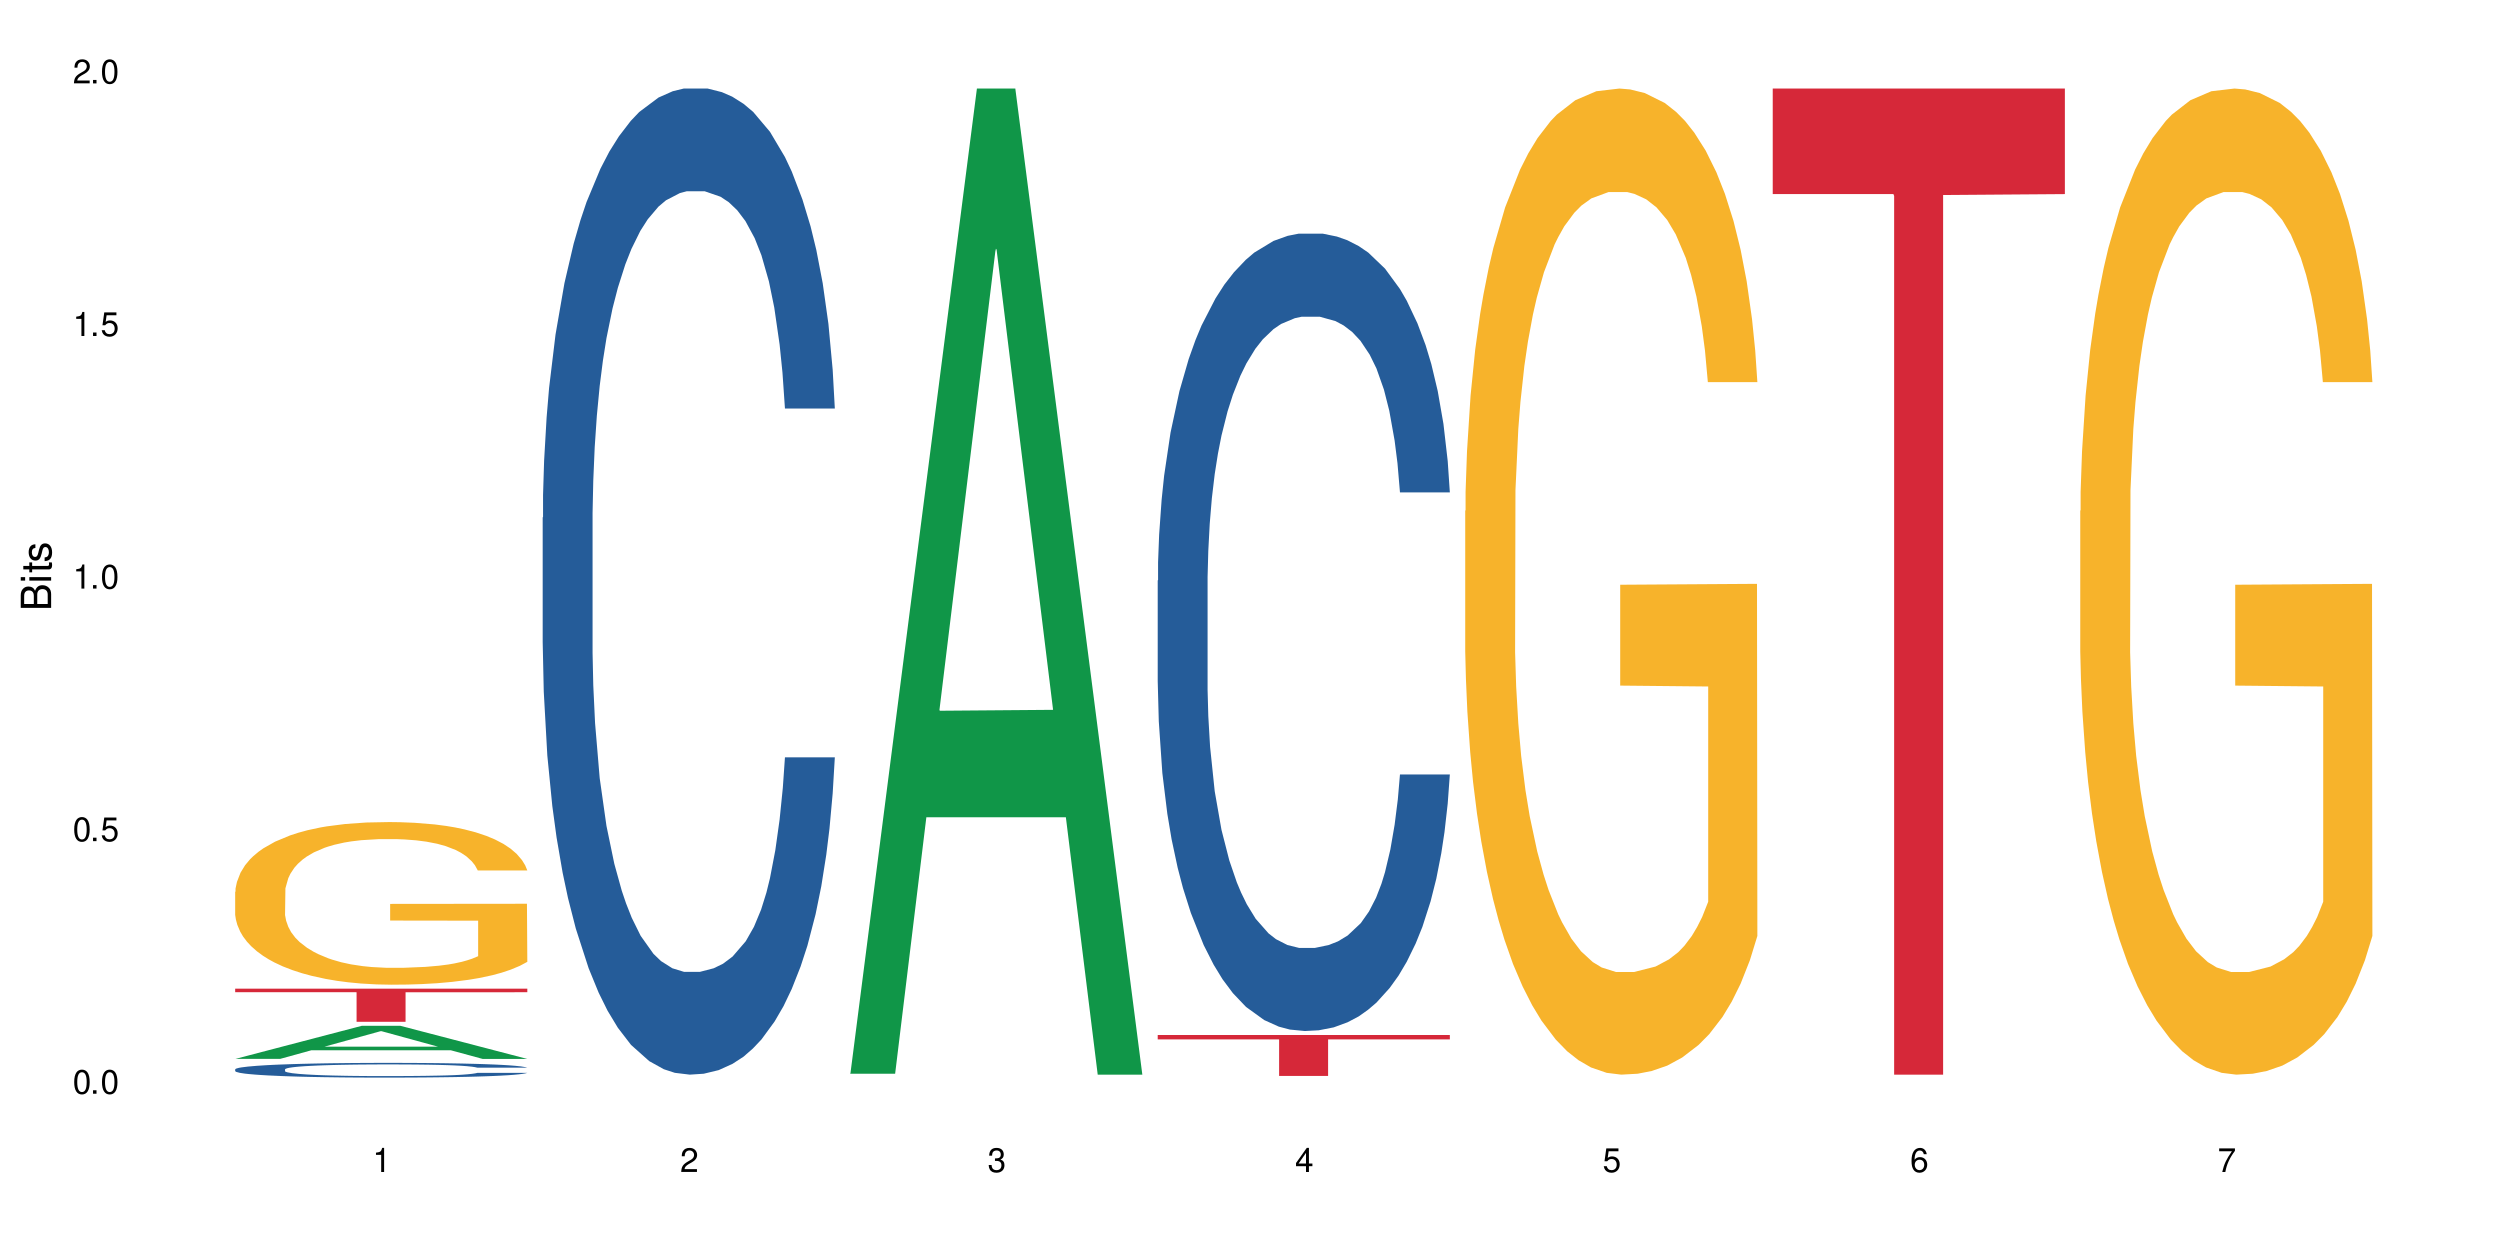 <?xml version="1.0" encoding="UTF-8"?>
<svg xmlns="http://www.w3.org/2000/svg" xmlns:xlink="http://www.w3.org/1999/xlink" width="720" height="360" viewBox="0 0 720 360">
<defs>
<g>
<g id="glyph-0-0">
</g>
<g id="glyph-0-1">
<path d="M 2.641 -6.938 C 2 -6.938 1.422 -6.656 1.078 -6.172 C 0.641 -5.562 0.406 -4.641 0.406 -3.359 C 0.406 -1.016 1.188 0.219 2.641 0.219 C 4.078 0.219 4.859 -1.016 4.859 -3.297 C 4.859 -4.641 4.656 -5.547 4.203 -6.172 C 3.844 -6.656 3.281 -6.938 2.641 -6.938 Z M 2.641 -6.188 C 3.547 -6.188 4 -5.25 4 -3.375 C 4 -1.406 3.562 -0.484 2.625 -0.484 C 1.734 -0.484 1.281 -1.438 1.281 -3.344 C 1.281 -5.25 1.734 -6.188 2.641 -6.188 Z M 2.641 -6.188 "/>
</g>
<g id="glyph-0-2">
<path d="M 1.828 -1 L 0.828 -1 L 0.828 0 L 1.828 0 Z M 1.828 -1 "/>
</g>
<g id="glyph-0-3">
<path d="M 4.562 -6.797 L 1.062 -6.797 L 0.547 -3.094 L 1.328 -3.094 C 1.719 -3.562 2.047 -3.734 2.578 -3.734 C 3.484 -3.734 4.062 -3.109 4.062 -2.094 C 4.062 -1.125 3.484 -0.531 2.578 -0.531 C 1.828 -0.531 1.375 -0.906 1.188 -1.672 L 0.328 -1.672 C 0.453 -1.109 0.547 -0.844 0.75 -0.594 C 1.125 -0.078 1.828 0.219 2.594 0.219 C 3.969 0.219 4.922 -0.781 4.922 -2.219 C 4.922 -3.562 4.031 -4.484 2.719 -4.484 C 2.25 -4.484 1.859 -4.359 1.469 -4.062 L 1.734 -5.969 L 4.562 -5.969 Z M 4.562 -6.797 "/>
</g>
<g id="glyph-0-4">
<path d="M 2.484 -4.938 L 2.484 0 L 3.328 0 L 3.328 -6.938 L 2.766 -6.938 C 2.469 -5.875 2.281 -5.734 0.984 -5.562 L 0.984 -4.938 Z M 2.484 -4.938 "/>
</g>
<g id="glyph-0-5">
<path d="M 4.859 -0.828 L 1.281 -0.828 C 1.359 -1.406 1.672 -1.781 2.5 -2.281 L 3.469 -2.828 C 4.406 -3.344 4.906 -4.062 4.906 -4.906 C 4.906 -5.484 4.672 -6.031 4.266 -6.406 C 3.859 -6.766 3.375 -6.938 2.719 -6.938 C 1.859 -6.938 1.219 -6.625 0.844 -6.031 C 0.609 -5.672 0.5 -5.234 0.484 -4.531 L 1.328 -4.531 C 1.359 -5.016 1.406 -5.281 1.531 -5.516 C 1.75 -5.938 2.188 -6.203 2.703 -6.203 C 3.469 -6.203 4.031 -5.641 4.031 -4.891 C 4.031 -4.344 3.719 -3.859 3.125 -3.516 L 2.234 -3 C 0.812 -2.172 0.406 -1.531 0.328 -0.016 L 4.859 -0.016 Z M 4.859 -0.828 "/>
</g>
<g id="glyph-0-6">
<path d="M 2.125 -3.188 L 2.578 -3.188 C 3.5 -3.188 3.984 -2.766 3.984 -1.922 C 3.984 -1.062 3.469 -0.531 2.594 -0.531 C 1.656 -0.531 1.203 -1 1.156 -2.016 L 0.312 -2.016 C 0.344 -1.453 0.438 -1.094 0.609 -0.781 C 0.953 -0.109 1.625 0.219 2.547 0.219 C 3.953 0.219 4.859 -0.625 4.859 -1.938 C 4.859 -2.828 4.516 -3.297 3.703 -3.594 C 4.344 -3.844 4.656 -4.328 4.656 -5.031 C 4.656 -6.219 3.875 -6.938 2.578 -6.938 C 1.203 -6.938 0.484 -6.172 0.453 -4.703 L 1.297 -4.703 C 1.312 -5.125 1.344 -5.359 1.453 -5.578 C 1.641 -5.969 2.062 -6.203 2.594 -6.203 C 3.344 -6.203 3.797 -5.75 3.797 -5 C 3.797 -4.516 3.609 -4.219 3.25 -4.047 C 3.016 -3.953 2.703 -3.922 2.125 -3.906 Z M 2.125 -3.188 "/>
</g>
<g id="glyph-0-7">
<path d="M 3.141 -1.672 L 3.141 0 L 3.984 0 L 3.984 -1.672 L 4.984 -1.672 L 4.984 -2.438 L 3.984 -2.438 L 3.984 -6.938 L 3.359 -6.938 L 0.266 -2.578 L 0.266 -1.672 Z M 3.141 -2.438 L 1 -2.438 L 3.141 -5.5 Z M 3.141 -2.438 "/>
</g>
<g id="glyph-0-8">
<path d="M 4.781 -5.125 C 4.609 -6.266 3.891 -6.938 2.844 -6.938 C 2.094 -6.938 1.422 -6.578 1.031 -5.953 C 0.594 -5.266 0.406 -4.422 0.406 -3.172 C 0.406 -2 0.578 -1.25 0.984 -0.641 C 1.359 -0.078 1.953 0.219 2.703 0.219 C 3.984 0.219 4.922 -0.75 4.922 -2.094 C 4.922 -3.375 4.062 -4.281 2.844 -4.281 C 2.172 -4.281 1.641 -4.031 1.281 -3.516 C 1.281 -5.234 1.828 -6.188 2.797 -6.188 C 3.391 -6.188 3.797 -5.797 3.938 -5.125 Z M 2.734 -3.531 C 3.547 -3.531 4.062 -2.953 4.062 -2.031 C 4.062 -1.156 3.484 -0.531 2.703 -0.531 C 1.922 -0.531 1.328 -1.188 1.328 -2.078 C 1.328 -2.938 1.906 -3.531 2.734 -3.531 Z M 2.734 -3.531 "/>
</g>
<g id="glyph-0-9">
<path d="M 4.984 -6.797 L 0.438 -6.797 L 0.438 -5.969 L 4.109 -5.969 C 2.5 -3.656 1.828 -2.234 1.328 0 L 2.219 0 C 2.594 -2.172 3.453 -4.047 4.984 -6.094 Z M 4.984 -6.797 "/>
</g>
<g id="glyph-1-0">
</g>
<g id="glyph-1-1">
<path d="M 0 -0.953 L 0 -4.891 C 0 -5.719 -0.234 -6.344 -0.734 -6.797 C -1.188 -7.234 -1.812 -7.469 -2.5 -7.469 C -3.547 -7.469 -4.188 -7 -4.625 -5.875 C -4.984 -6.688 -5.625 -7.094 -6.531 -7.094 C -7.172 -7.094 -7.734 -6.859 -8.141 -6.391 C -8.562 -5.922 -8.75 -5.344 -8.75 -4.5 L -8.75 -0.953 Z M -4.984 -2.062 L -7.766 -2.062 L -7.766 -4.219 C -7.766 -4.844 -7.688 -5.203 -7.453 -5.5 C -7.219 -5.812 -6.859 -5.969 -6.375 -5.969 C -5.891 -5.969 -5.531 -5.812 -5.297 -5.5 C -5.062 -5.203 -4.984 -4.844 -4.984 -4.219 Z M -0.984 -2.062 L -4 -2.062 L -4 -4.781 C -4 -5.766 -3.438 -6.359 -2.484 -6.359 C -1.547 -6.359 -0.984 -5.766 -0.984 -4.781 Z M -0.984 -2.062 "/>
</g>
<g id="glyph-1-2">
<path d="M -6.281 -1.797 L -6.281 -0.797 L 0 -0.797 L 0 -1.797 Z M -8.75 -1.797 L -8.75 -0.797 L -7.484 -0.797 L -7.484 -1.797 Z M -8.75 -1.797 "/>
</g>
<g id="glyph-1-3">
<path d="M -6.281 -3.047 L -6.281 -2.016 L -8.016 -2.016 L -8.016 -1.016 L -6.281 -1.016 L -6.281 -0.172 L -5.469 -0.172 L -5.469 -1.016 L -0.719 -1.016 C -0.078 -1.016 0.281 -1.453 0.281 -2.234 C 0.281 -2.5 0.25 -2.719 0.188 -3.047 L -0.641 -3.047 C -0.609 -2.906 -0.594 -2.766 -0.594 -2.562 C -0.594 -2.141 -0.719 -2.016 -1.156 -2.016 L -5.469 -2.016 L -5.469 -3.047 Z M -6.281 -3.047 "/>
</g>
<g id="glyph-1-4">
<path d="M -4.531 -5.25 C -5.766 -5.25 -6.469 -4.422 -6.469 -2.969 C -6.469 -1.516 -5.719 -0.562 -4.547 -0.562 C -3.562 -0.562 -3.094 -1.062 -2.734 -2.562 L -2.516 -3.484 C -2.344 -4.188 -2.094 -4.469 -1.641 -4.469 C -1.047 -4.469 -0.641 -3.875 -0.641 -3 C -0.641 -2.453 -0.797 -2 -1.062 -1.75 C -1.25 -1.594 -1.422 -1.531 -1.875 -1.469 L -1.875 -0.406 C -0.422 -0.453 0.281 -1.266 0.281 -2.922 C 0.281 -4.5 -0.5 -5.516 -1.719 -5.516 C -2.656 -5.516 -3.172 -4.984 -3.469 -3.734 L -3.703 -2.766 C -3.891 -1.953 -4.156 -1.609 -4.594 -1.609 C -5.188 -1.609 -5.547 -2.125 -5.547 -2.938 C -5.547 -3.75 -5.203 -4.172 -4.531 -4.203 Z M -4.531 -5.25 "/>
</g>
</g>
</defs>
<rect x="-72" y="-36" width="864" height="432" fill="rgb(100%, 100%, 100%)" fill-opacity="1"/>
<path fill-rule="nonzero" fill="rgb(6.275%, 58.824%, 28.235%)" fill-opacity="1" d="M 67.73 304.961 L 67.82 304.953 L 104.227 295.426 L 115.281 295.426 L 151.867 304.973 L 139.012 304.973 L 129.844 302.48 L 89.664 302.48 L 80.676 304.961 L 67.73 304.961 L 93.527 301.449 L 126.156 301.441 L 109.887 296.984 L 109.707 296.977 L 109.527 297.004 L 93.438 301.441 L 93.527 301.449 Z M 67.73 304.961 "/>
<path fill-rule="nonzero" fill="rgb(14.51%, 36.078%, 60%)" fill-opacity="1" d="M 67.73 307.957 L 67.832 307.953 L 67.832 307.863 L 68.141 307.715 L 68.859 307.527 L 69.578 307.402 L 71.426 307.172 L 73.988 306.953 L 76.656 306.781 L 78.605 306.68 L 80.352 306.602 L 84.352 306.461 L 86.918 306.387 L 89.688 306.32 L 93.074 306.254 L 95.535 306.215 L 101.078 306.152 L 105.18 306.125 L 108.363 306.113 L 115.238 306.113 L 119.34 306.129 L 122.316 306.148 L 125.598 306.18 L 128.371 306.215 L 133.191 306.301 L 137.5 306.41 L 139.449 306.473 L 142.527 306.59 L 144.891 306.707 L 146.531 306.809 L 148.379 306.953 L 150.02 307.125 L 151.25 307.324 L 151.867 307.488 L 137.5 307.488 L 136.785 307.336 L 135.961 307.215 L 134.422 307.055 L 132.883 306.945 L 130.73 306.832 L 128.781 306.758 L 126.113 306.684 L 123.754 306.637 L 121.289 306.602 L 118.93 306.578 L 114.414 306.555 L 109.184 306.555 L 107.234 306.562 L 103.23 306.594 L 101.078 306.621 L 98 306.676 L 95.844 306.727 L 93.281 306.805 L 91.535 306.871 L 89.379 306.973 L 87.84 307.059 L 86.098 307.188 L 85.07 307.285 L 84.148 307.395 L 83.328 307.52 L 82.711 307.656 L 82.301 307.801 L 82.094 307.938 L 82.094 308.539 L 82.301 308.68 L 82.812 308.84 L 84.148 309.078 L 86.098 309.285 L 88.355 309.445 L 90.508 309.562 L 91.742 309.617 L 93.383 309.68 L 95.945 309.754 L 99.641 309.832 L 101.797 309.863 L 105.078 309.895 L 108.465 309.91 L 112.98 309.91 L 116.98 309.895 L 119.648 309.875 L 122.418 309.844 L 126.215 309.777 L 128.574 309.719 L 130.629 309.645 L 132.168 309.57 L 133.191 309.508 L 134.73 309.387 L 135.961 309.258 L 136.887 309.121 L 137.5 308.988 L 151.867 308.988 L 151.25 309.145 L 150.328 309.293 L 149.402 309.406 L 147.969 309.543 L 146.324 309.664 L 143.965 309.797 L 142.016 309.887 L 139.449 309.984 L 137.09 310.059 L 134.527 310.125 L 130.73 310.203 L 128.266 310.238 L 125.598 310.273 L 122.418 310.305 L 118.418 310.332 L 114.109 310.348 L 110.105 310.352 L 105.797 310.344 L 102.617 310.328 L 98.41 310.293 L 93.176 310.223 L 89.379 310.152 L 86.406 310.078 L 83.84 310 L 80.969 309.895 L 77.273 309.727 L 75.016 309.594 L 73.477 309.484 L 71.734 309.332 L 70.5 309.199 L 69.066 308.98 L 68.039 308.707 L 67.73 308.492 Z M 67.73 307.957 "/>
<path fill-rule="nonzero" fill="rgb(96.863%, 70.196%, 16.863%)" fill-opacity="1" d="M 67.73 256.816 L 67.832 256.773 L 67.832 255.918 L 68.242 253.992 L 69.27 251.34 L 70.605 249.16 L 72.039 247.449 L 72.965 246.551 L 74.504 245.266 L 75.836 244.324 L 79.223 242.402 L 83.531 240.605 L 85.891 239.836 L 88.559 239.105 L 92.355 238.293 L 94.102 237.996 L 99.438 237.312 L 105.488 236.883 L 112.16 236.754 L 115.238 236.797 L 119.441 236.969 L 125.188 237.438 L 128.473 237.867 L 131.039 238.293 L 133.707 238.852 L 136.988 239.707 L 140.066 240.734 L 142.527 241.758 L 144.992 243.043 L 147.043 244.41 L 148.789 245.91 L 150.328 247.707 L 151.25 249.203 L 151.867 250.699 L 137.605 250.699 L 136.785 249.203 L 135.859 248.047 L 134.32 246.637 L 132.781 245.609 L 131.242 244.797 L 128.371 243.684 L 125.906 243 L 122.828 242.402 L 119.855 242.016 L 116.469 241.758 L 114.414 241.676 L 108.977 241.676 L 104.055 241.973 L 101.18 242.316 L 99.129 242.656 L 96.254 243.301 L 94.512 243.812 L 93.484 244.156 L 90.406 245.48 L 88.355 246.68 L 87.227 247.492 L 85.789 248.773 L 84.762 249.93 L 83.633 251.641 L 83.02 252.926 L 82.199 255.832 L 82.094 263.531 L 82.402 265.156 L 83.02 266.91 L 83.84 268.453 L 85.07 270.078 L 86.301 271.316 L 88.457 272.984 L 90.305 274.098 L 91.742 274.824 L 94.512 275.98 L 95.641 276.367 L 98.309 277.137 L 101.078 277.734 L 104.465 278.246 L 107.027 278.504 L 111.133 278.719 L 116.363 278.719 L 122.52 278.461 L 126.422 278.121 L 129.09 277.777 L 130.832 277.477 L 132.988 277.008 L 134.527 276.578 L 135.961 276.109 L 137.707 275.383 L 137.707 265.156 L 112.363 265.117 L 112.363 260.324 L 151.762 260.281 L 151.867 277.008 L 149.711 278.164 L 147.043 279.273 L 144.48 280.129 L 141.812 280.855 L 138.016 281.668 L 134.938 282.184 L 130.215 282.781 L 125.906 283.168 L 121.395 283.422 L 117.391 283.551 L 112.672 283.594 L 108.465 283.508 L 103.949 283.254 L 100.359 282.91 L 97.074 282.484 L 93.793 281.926 L 89.688 281.027 L 87.02 280.301 L 84.25 279.402 L 81.48 278.332 L 79.016 277.18 L 77.375 276.281 L 75.734 275.254 L 73.988 273.969 L 72.348 272.516 L 71.117 271.191 L 69.988 269.691 L 69.168 268.281 L 68.348 266.355 L 67.938 264.816 L 67.73 263.488 Z M 67.73 256.816 "/>
<path fill-rule="nonzero" fill="rgb(83.922%, 15.686%, 22.353%)" fill-opacity="1" d="M 67.73 284.738 L 151.867 284.738 L 151.867 285.762 L 116.801 285.77 L 116.801 294.281 L 102.695 294.281 L 102.695 285.777 L 102.488 285.762 L 67.73 285.762 Z M 67.73 284.738 "/>
<path fill-rule="nonzero" fill="rgb(14.51%, 36.078%, 60%)" fill-opacity="1" d="M 156.293 149.066 L 156.398 148.809 L 156.398 142.578 L 156.703 132.711 L 157.422 120.25 L 158.141 111.684 L 159.988 96.367 L 162.555 81.57 L 165.223 70.148 L 167.172 63.402 L 168.914 58.207 L 172.918 48.605 L 175.48 43.672 L 178.25 39.258 L 181.637 34.844 L 184.102 32.25 L 189.641 28.098 L 193.746 26.277 L 196.926 25.5 L 203.801 25.5 L 207.902 26.539 L 210.879 27.836 L 214.164 29.914 L 216.934 32.25 L 221.754 37.961 L 226.066 45.23 L 228.016 49.383 L 231.094 57.43 L 233.453 65.219 L 235.094 71.969 L 236.941 81.57 L 238.582 93.254 L 239.812 106.492 L 240.43 117.656 L 226.066 117.656 L 225.348 107.273 L 224.527 99.223 L 222.988 88.582 L 221.449 81.055 L 219.293 73.523 L 217.344 68.594 L 214.676 63.66 L 212.316 60.547 L 209.855 58.207 L 207.492 56.652 L 202.98 55.094 L 197.746 55.094 L 195.797 55.613 L 191.797 57.691 L 189.641 59.508 L 186.562 63.141 L 184.406 66.516 L 181.844 71.707 L 180.098 76.121 L 177.945 82.871 L 176.406 88.84 L 174.66 97.406 L 173.633 103.898 L 172.711 111.164 L 171.891 119.734 L 171.273 128.816 L 170.863 138.422 L 170.66 147.77 L 170.66 188.004 L 170.863 197.352 L 171.379 208.254 L 172.711 224.09 L 174.66 237.848 L 176.918 248.75 L 179.074 256.539 L 180.305 260.172 L 181.945 264.324 L 184.512 269.52 L 188.203 274.711 L 190.359 276.785 L 193.641 278.863 L 197.027 279.902 L 201.543 279.902 L 205.543 278.863 L 208.211 277.566 L 210.98 275.488 L 214.777 271.074 L 217.137 266.922 L 219.191 261.988 L 220.73 257.059 L 221.754 252.902 L 223.293 244.855 L 224.527 236.031 L 225.449 226.945 L 226.066 218.117 L 240.43 218.117 L 239.812 228.504 L 238.891 238.625 L 237.969 246.156 L 236.531 255.238 L 234.891 263.289 L 232.527 272.375 L 230.578 278.344 L 228.016 284.832 L 225.656 289.766 L 223.09 294.18 L 219.293 299.371 L 216.832 301.969 L 214.164 304.305 L 210.98 306.379 L 206.98 308.195 L 202.672 309.234 L 198.668 309.496 L 194.359 308.977 L 191.18 307.938 L 186.973 305.602 L 181.738 300.93 L 177.945 295.996 L 174.969 291.062 L 172.402 285.871 L 169.531 278.863 L 165.836 267.441 L 163.578 258.613 L 162.039 251.348 L 160.297 241.223 L 159.066 232.137 L 157.629 217.598 L 156.602 199.168 L 156.293 184.891 Z M 156.293 149.066 "/>
<path fill-rule="nonzero" fill="rgb(6.275%, 58.824%, 28.235%)" fill-opacity="1" d="M 244.859 309.23 L 244.949 308.961 L 281.352 25.5 L 292.41 25.5 L 328.992 309.496 L 316.141 309.496 L 306.969 235.363 L 266.789 235.363 L 257.801 309.23 L 244.859 309.23 L 270.656 204.695 L 303.285 204.43 L 287.016 71.898 L 286.836 71.633 L 286.656 72.434 L 270.566 204.43 L 270.656 204.695 Z M 244.859 309.23 "/>
<path fill-rule="nonzero" fill="rgb(14.51%, 36.078%, 60%)" fill-opacity="1" d="M 333.422 167.207 L 333.523 166.996 L 333.523 161.961 L 333.832 153.984 L 334.551 143.906 L 335.27 136.98 L 337.113 124.594 L 339.68 112.629 L 342.348 103.395 L 344.297 97.938 L 346.043 93.738 L 350.043 85.973 L 352.609 81.98 L 355.379 78.414 L 358.766 74.844 L 361.227 72.746 L 366.766 69.387 L 370.871 67.918 L 374.051 67.289 L 380.926 67.289 L 385.031 68.129 L 388.008 69.176 L 391.289 70.855 L 394.059 72.746 L 398.883 77.363 L 403.191 83.242 L 405.141 86.602 L 408.219 93.109 L 410.578 99.406 L 412.223 104.863 L 414.066 112.629 L 415.711 122.074 L 416.941 132.781 L 417.555 141.809 L 403.191 141.809 L 402.473 133.41 L 401.652 126.902 L 400.113 118.297 L 398.574 112.211 L 396.422 106.121 L 394.469 102.133 L 391.805 98.145 L 389.441 95.625 L 386.98 93.738 L 384.621 92.477 L 380.105 91.219 L 374.875 91.219 L 372.922 91.637 L 368.922 93.316 L 366.766 94.789 L 363.688 97.727 L 361.535 100.453 L 358.969 104.652 L 357.227 108.223 L 355.07 113.68 L 353.531 118.508 L 351.789 125.434 L 350.762 130.684 L 349.836 136.559 L 349.016 143.488 L 348.402 150.836 L 347.992 158.602 L 347.785 166.156 L 347.785 198.695 L 347.992 206.25 L 348.504 215.066 L 349.836 227.871 L 351.789 239 L 354.043 247.812 L 356.199 254.113 L 357.43 257.051 L 359.07 260.41 L 361.637 264.609 L 365.332 268.805 L 367.484 270.484 L 370.77 272.164 L 374.156 273.004 L 378.668 273.004 L 382.672 272.164 L 385.34 271.113 L 388.109 269.438 L 391.906 265.867 L 394.266 262.508 L 396.316 258.52 L 397.855 254.531 L 398.883 251.172 L 400.422 244.664 L 401.652 237.527 L 402.578 230.184 L 403.191 223.043 L 417.555 223.043 L 416.941 231.441 L 416.016 239.629 L 415.094 245.715 L 413.656 253.062 L 412.016 259.57 L 409.656 266.918 L 407.707 271.746 L 405.141 276.992 L 402.781 280.98 L 400.215 284.551 L 396.422 288.746 L 393.957 290.848 L 391.289 292.734 L 388.109 294.414 L 384.109 295.883 L 379.797 296.723 L 375.797 296.934 L 371.488 296.516 L 368.305 295.676 L 364.102 293.785 L 358.867 290.008 L 355.07 286.02 L 352.094 282.031 L 349.531 277.832 L 346.656 272.164 L 342.965 262.93 L 340.707 255.793 L 339.168 249.914 L 337.422 241.727 L 336.191 234.379 L 334.754 222.625 L 333.73 207.723 L 333.422 196.176 Z M 333.422 167.207 "/>
<path fill-rule="nonzero" fill="rgb(83.922%, 15.686%, 22.353%)" fill-opacity="1" d="M 333.422 298.078 L 417.555 298.078 L 417.555 299.34 L 382.492 299.352 L 382.492 309.863 L 368.383 309.863 L 368.383 299.363 L 368.18 299.34 L 333.422 299.34 Z M 333.422 298.078 "/>
<path fill-rule="nonzero" fill="rgb(96.863%, 70.196%, 16.863%)" fill-opacity="1" d="M 421.984 147.137 L 422.086 146.879 L 422.086 141.691 L 422.496 130.02 L 423.523 113.941 L 424.859 100.715 L 426.293 90.34 L 427.219 84.895 L 428.758 77.113 L 430.09 71.406 L 433.477 59.734 L 437.785 48.844 L 440.145 44.172 L 442.812 39.766 L 446.609 34.836 L 448.355 33.02 L 453.688 28.871 L 459.742 26.277 L 466.41 25.5 L 469.488 25.758 L 473.695 26.797 L 479.441 29.648 L 482.727 32.242 L 485.293 34.836 L 487.957 38.207 L 491.242 43.395 L 494.32 49.621 L 496.781 55.844 L 499.246 63.625 L 501.297 71.926 L 503.043 81.004 L 504.582 91.895 L 505.504 100.973 L 506.121 110.051 L 491.859 110.051 L 491.035 100.973 L 490.113 93.969 L 488.574 85.41 L 487.035 79.188 L 485.496 74.258 L 482.625 67.516 L 480.16 63.367 L 477.082 59.734 L 474.105 57.402 L 470.723 55.844 L 468.668 55.324 L 463.23 55.324 L 458.305 57.141 L 455.434 59.215 L 453.383 61.293 L 450.508 65.18 L 448.766 68.293 L 447.738 70.367 L 444.66 78.41 L 442.609 85.672 L 441.48 90.598 L 440.043 98.379 L 439.016 105.383 L 437.887 115.758 L 437.273 123.535 L 436.453 141.172 L 436.348 187.855 L 436.656 197.711 L 437.273 208.348 L 438.094 217.684 L 439.324 227.539 L 440.555 235.059 L 442.711 245.176 L 444.559 251.918 L 445.992 256.328 L 448.766 263.328 L 449.895 265.664 L 452.562 270.332 L 455.332 273.965 L 458.715 277.074 L 461.281 278.633 L 465.387 279.93 L 470.617 279.93 L 476.773 278.371 L 480.676 276.297 L 483.34 274.223 L 485.086 272.406 L 487.242 269.555 L 488.781 266.961 L 490.215 264.109 L 491.961 259.699 L 491.961 197.711 L 466.617 197.453 L 466.617 168.406 L 506.016 168.145 L 506.121 269.555 L 503.965 276.559 L 501.297 283.301 L 498.73 288.488 L 496.066 292.895 L 492.27 297.824 L 489.191 300.938 L 484.469 304.566 L 480.16 306.902 L 475.645 308.457 L 471.645 309.234 L 466.926 309.496 L 462.719 308.977 L 458.203 307.422 L 454.613 305.344 L 451.328 302.75 L 448.047 299.379 L 443.941 293.934 L 441.273 289.523 L 438.504 284.078 L 435.734 277.594 L 433.27 270.59 L 431.629 265.145 L 429.988 258.922 L 428.242 251.141 L 426.602 242.32 L 425.371 234.281 L 424.242 225.203 L 423.422 216.645 L 422.602 204.977 L 422.191 195.637 L 421.984 187.598 Z M 421.984 147.137 "/>
<path fill-rule="nonzero" fill="rgb(83.922%, 15.686%, 22.353%)" fill-opacity="1" d="M 510.547 25.5 L 594.684 25.5 L 594.684 55.898 L 559.617 56.168 L 559.617 309.496 L 545.512 309.496 L 545.512 56.434 L 545.305 55.898 L 510.547 55.898 Z M 510.547 25.5 "/>
<path fill-rule="nonzero" fill="rgb(96.863%, 70.196%, 16.863%)" fill-opacity="1" d="M 599.113 147.137 L 599.215 146.879 L 599.215 141.691 L 599.625 130.02 L 600.652 113.941 L 601.984 100.715 L 603.422 90.34 L 604.344 84.895 L 605.883 77.113 L 607.219 71.406 L 610.602 59.734 L 614.914 48.844 L 617.273 44.172 L 619.941 39.766 L 623.738 34.836 L 625.48 33.02 L 630.816 28.871 L 636.871 26.277 L 643.539 25.5 L 646.617 25.758 L 650.824 26.797 L 656.57 29.648 L 659.852 32.242 L 662.418 34.836 L 665.086 38.207 L 668.367 43.395 L 671.445 49.621 L 673.91 55.844 L 676.371 63.625 L 678.426 71.926 L 680.168 81.004 L 681.707 91.895 L 682.633 100.973 L 683.246 110.051 L 668.984 110.051 L 668.164 100.973 L 667.242 93.969 L 665.703 85.41 L 664.164 79.188 L 662.625 74.258 L 659.75 67.516 L 657.289 63.367 L 654.211 59.734 L 651.234 57.402 L 647.848 55.844 L 645.797 55.324 L 640.359 55.324 L 635.434 57.141 L 632.559 59.215 L 630.508 61.293 L 627.637 65.18 L 625.891 68.293 L 624.863 70.367 L 621.785 78.41 L 619.734 85.672 L 618.605 90.598 L 617.168 98.379 L 616.145 105.383 L 615.016 115.758 L 614.398 123.535 L 613.578 141.172 L 613.477 187.855 L 613.785 197.711 L 614.398 208.348 L 615.219 217.684 L 616.453 227.539 L 617.684 235.059 L 619.836 245.176 L 621.684 251.918 L 623.121 256.328 L 625.891 263.328 L 627.02 265.664 L 629.688 270.332 L 632.457 273.965 L 635.844 277.074 L 638.41 278.633 L 642.512 279.93 L 647.746 279.93 L 653.902 278.371 L 657.801 276.297 L 660.469 274.223 L 662.211 272.406 L 664.367 269.555 L 665.906 266.961 L 667.344 264.109 L 669.086 259.699 L 669.086 197.711 L 643.742 197.453 L 643.742 168.406 L 683.145 168.145 L 683.246 269.555 L 681.094 276.559 L 678.426 283.301 L 675.859 288.488 L 673.191 292.895 L 669.395 297.824 L 666.316 300.938 L 661.598 304.566 L 657.289 306.902 L 652.773 308.457 L 648.773 309.234 L 644.051 309.496 L 639.844 308.977 L 635.332 307.422 L 631.738 305.344 L 628.457 302.75 L 625.172 299.379 L 621.07 293.934 L 618.402 289.523 L 615.629 284.078 L 612.859 277.594 L 610.398 270.59 L 608.758 265.145 L 607.113 258.922 L 605.371 251.141 L 603.73 242.32 L 602.496 234.281 L 601.367 225.203 L 600.547 216.645 L 599.727 204.977 L 599.316 195.637 L 599.113 187.598 Z M 599.113 147.137 "/>
<g fill="rgb(0%, 0%, 0%)" fill-opacity="1">
<use xlink:href="#glyph-0-1" x="20.965" y="314.993"/>
<use xlink:href="#glyph-0-2" x="25.965" y="314.993"/>
<use xlink:href="#glyph-0-1" x="28.965" y="314.993"/>
</g>
<g fill="rgb(0%, 0%, 0%)" fill-opacity="1">
<use xlink:href="#glyph-0-1" x="20.965" y="242.251"/>
<use xlink:href="#glyph-0-2" x="25.965" y="242.251"/>
<use xlink:href="#glyph-0-3" x="28.965" y="242.251"/>
</g>
<g fill="rgb(0%, 0%, 0%)" fill-opacity="1">
<use xlink:href="#glyph-0-4" x="20.965" y="169.509"/>
<use xlink:href="#glyph-0-2" x="25.965" y="169.509"/>
<use xlink:href="#glyph-0-1" x="28.965" y="169.509"/>
</g>
<g fill="rgb(0%, 0%, 0%)" fill-opacity="1">
<use xlink:href="#glyph-0-4" x="20.965" y="96.767"/>
<use xlink:href="#glyph-0-2" x="25.965" y="96.767"/>
<use xlink:href="#glyph-0-3" x="28.965" y="96.767"/>
</g>
<g fill="rgb(0%, 0%, 0%)" fill-opacity="1">
<use xlink:href="#glyph-0-5" x="20.965" y="24.024"/>
<use xlink:href="#glyph-0-2" x="25.965" y="24.024"/>
<use xlink:href="#glyph-0-1" x="28.965" y="24.024"/>
</g>
<g fill="rgb(0%, 0%, 0%)" fill-opacity="1">
<use xlink:href="#glyph-0-4" x="107.297" y="337.532"/>
</g>
<g fill="rgb(0%, 0%, 0%)" fill-opacity="1">
<use xlink:href="#glyph-0-5" x="195.863" y="337.532"/>
</g>
<g fill="rgb(0%, 0%, 0%)" fill-opacity="1">
<use xlink:href="#glyph-0-6" x="284.426" y="337.532"/>
</g>
<g fill="rgb(0%, 0%, 0%)" fill-opacity="1">
<use xlink:href="#glyph-0-7" x="372.988" y="337.532"/>
</g>
<g fill="rgb(0%, 0%, 0%)" fill-opacity="1">
<use xlink:href="#glyph-0-3" x="461.551" y="337.532"/>
</g>
<g fill="rgb(0%, 0%, 0%)" fill-opacity="1">
<use xlink:href="#glyph-0-8" x="550.117" y="337.532"/>
</g>
<g fill="rgb(0%, 0%, 0%)" fill-opacity="1">
<use xlink:href="#glyph-0-9" x="638.68" y="337.532"/>
</g>
<g fill="rgb(0%, 0%, 0%)" fill-opacity="1">
<use xlink:href="#glyph-1-1" x="14.725" y="176.012"/>
<use xlink:href="#glyph-1-2" x="14.725" y="168.012"/>
<use xlink:href="#glyph-1-3" x="14.725" y="165.012"/>
<use xlink:href="#glyph-1-4" x="14.725" y="162.012"/>
</g>
</svg>
